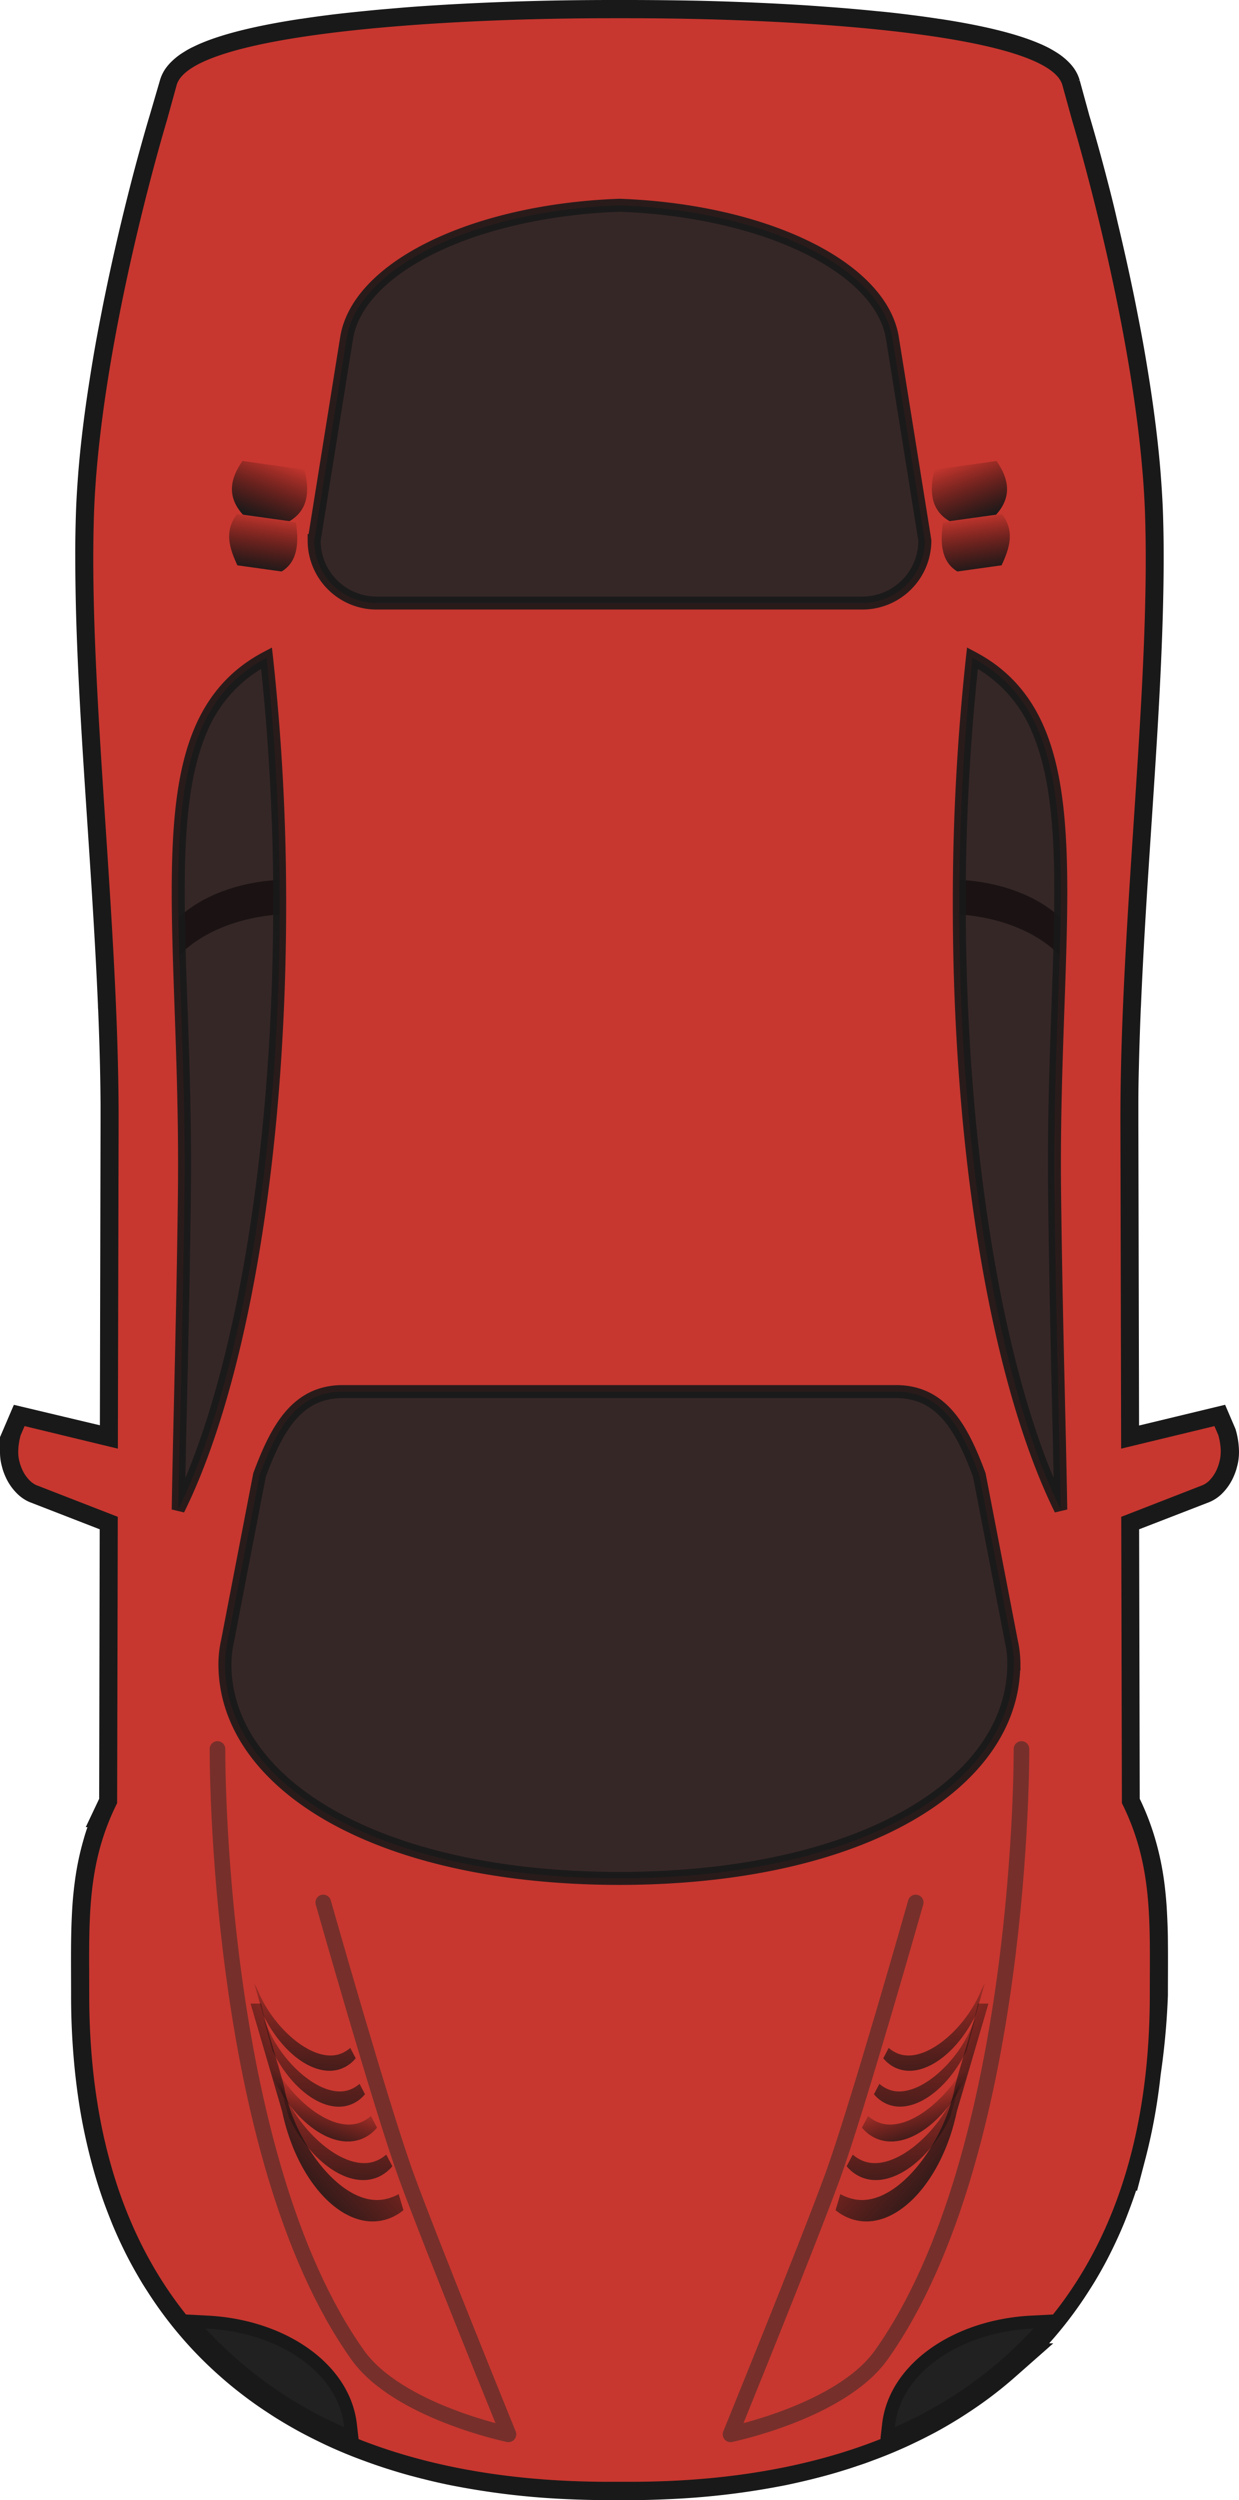 <svg xmlns="http://www.w3.org/2000/svg" xmlns:xlink="http://www.w3.org/1999/xlink" viewBox="0 0 476 960"><defs><style>.cls-1,.cls-17,.cls-2,.cls-3,.cls-4{fill-opacity:1;}.cls-1,.cls-17,.cls-5{stroke:#191919;}.cls-1{stroke-width:14px;}.cls-2{fill:#c7372f;}.cls-17,.cls-3{fill:#262626;}.cls-16,.cls-17,.cls-3,.cls-4,.cls-6{isolation:isolate;}.cls-16,.cls-17,.cls-3{opacity:0.9;}.cls-4,.cls-6{opacity:0.5;}.cls-5{fill:#212121;}.cls-17,.cls-5{stroke-width:5px;}.cls-6{fill:none;stroke:#292929;stroke-linecap:round;stroke-linejoin:round;stroke-width:6px;}.cls-7{fill:url(#Dégradé_sans_nom_18);}.cls-8{fill:url(#Dégradé_sans_nom_18-2);}.cls-9{fill:url(#Dégradé_sans_nom_18-3);}.cls-10{fill:url(#Dégradé_sans_nom_18-4);}.cls-11{fill:url(#Dégradé_sans_nom_18-5);}.cls-12{fill:url(#Dégradé_sans_nom_18-6);}.cls-13{fill:url(#Dégradé_sans_nom_18-7);}.cls-14{fill:url(#Dégradé_sans_nom_18-8);}.cls-15{fill:url(#Dégradé_sans_nom_18-9);}.cls-16{fill:#191919;}.cls-18{fill:url(#Dégradé_sans_nom_18-10);}.cls-19{fill:url(#Dégradé_sans_nom_18-11);}.cls-20{fill:url(#Dégradé_sans_nom_18-12);}.cls-21{fill:url(#Dégradé_sans_nom_18-13);}.cls-22{fill:url(#Dégradé_sans_nom_18-14);}.cls-23{fill:url(#Dégradé_sans_nom_18-15);}.cls-24{fill:url(#Dégradé_sans_nom_18-16);}.cls-25{fill:url(#Dégradé_sans_nom_18-17);}.cls-26{fill:url(#Dégradé_sans_nom_18-18);}</style><linearGradient id="Dégradé_sans_nom_18" x1="626.82" y1="-131.41" x2="603.65" y2="-123.79" gradientTransform="matrix(0, 1, 1, 0, 246.78, 197.37)" gradientUnits="userSpaceOnUse"><stop offset="0" stop-color="#1a1a1a"/><stop offset="1" stop-opacity="0"/></linearGradient><linearGradient id="Dégradé_sans_nom_18-2" x1="645.95" y1="181.52" x2="634.19" y2="181.46" gradientTransform="matrix(0, 1, 1, 0, -53.78, 210.5)" xlink:href="#Dégradé_sans_nom_18"/><linearGradient id="Dégradé_sans_nom_18-3" x1="637.63" y1="177.9" x2="573.55" y2="183.49" gradientTransform="matrix(0, 1, 1, 0, -52.36, 216.68)" xlink:href="#Dégradé_sans_nom_18"/><linearGradient id="Dégradé_sans_nom_18-4" x1="644.41" y1="155.45" x2="630.95" y2="162.48" gradientTransform="matrix(0, 1, 1, 0, -53.78, 210.5)" xlink:href="#Dégradé_sans_nom_18"/><linearGradient id="Dégradé_sans_nom_18-5" x1="622.42" y1="152.2" x2="577.7" y2="203.17" gradientTransform="matrix(0, 1, 1, 0, -53.78, 210.5)" xlink:href="#Dégradé_sans_nom_18"/><linearGradient id="Dégradé_sans_nom_18-6" x1="638.99" y1="138.94" x2="556.38" y2="137.69" gradientTransform="matrix(0, 0.89, 0.89, 0, -2.7, 263.69)" xlink:href="#Dégradé_sans_nom_18"/><linearGradient id="Dégradé_sans_nom_18-7" x1="630.7" y1="135.73" x2="562.94" y2="139.73" gradientTransform="matrix(0, 0.89, 0.89, 0, -6.28, 249.89)" xlink:href="#Dégradé_sans_nom_18"/><linearGradient id="Dégradé_sans_nom_18-8" x1="37.31" y1="-160.31" x2="13.2" y2="-154.85" gradientTransform="matrix(-0.14, 0.99, 0.99, 0.14, 263.06, 184.94)" xlink:href="#Dégradé_sans_nom_18"/><linearGradient id="Dégradé_sans_nom_18-9" x1="46.69" y1="-157.78" x2="24.42" y2="-157.37" gradientTransform="matrix(-0.14, 0.99, 0.99, 0.14, 261.78, 195.2)" xlink:href="#Dégradé_sans_nom_18"/><linearGradient id="Dégradé_sans_nom_18-10" x1="626.83" y1="582.62" x2="603.66" y2="590.24" gradientTransform="translate(943.25 197.37) rotate(90)" xlink:href="#Dégradé_sans_nom_18"/><linearGradient id="Dégradé_sans_nom_18-11" x1="645.95" y1="895.5" x2="634.19" y2="895.44" gradientTransform="translate(1243.75 210.5) rotate(90)" xlink:href="#Dégradé_sans_nom_18"/><linearGradient id="Dégradé_sans_nom_18-12" x1="637.63" y1="891.89" x2="573.55" y2="897.48" gradientTransform="translate(1242.35 216.68) rotate(90)" xlink:href="#Dégradé_sans_nom_18"/><linearGradient id="Dégradé_sans_nom_18-13" x1="644.41" y1="869.44" x2="630.95" y2="876.47" gradientTransform="translate(1243.75 210.5) rotate(90)" xlink:href="#Dégradé_sans_nom_18"/><linearGradient id="Dégradé_sans_nom_18-14" x1="622.41" y1="866.2" x2="577.69" y2="917.17" gradientTransform="translate(1243.75 210.5) rotate(90)" xlink:href="#Dégradé_sans_nom_18"/><linearGradient id="Dégradé_sans_nom_18-15" x1="638.99" y1="938.23" x2="556.38" y2="936.98" gradientTransform="translate(1192.71 263.69) rotate(90) scale(0.89)" xlink:href="#Dégradé_sans_nom_18"/><linearGradient id="Dégradé_sans_nom_18-16" x1="630.71" y1="935.04" x2="562.95" y2="939.04" gradientTransform="translate(1196.31 249.89) rotate(90) scale(0.89)" xlink:href="#Dégradé_sans_nom_18"/><linearGradient id="Dégradé_sans_nom_18-17" x1="-61.22" y1="546.83" x2="-85.33" y2="552.29" gradientTransform="translate(926.91 184.94) rotate(82.07)" xlink:href="#Dégradé_sans_nom_18"/><linearGradient id="Dégradé_sans_nom_18-18" x1="-51.83" y1="549.39" x2="-74.1" y2="549.8" gradientTransform="translate(928.21 195.2) rotate(82.07)" xlink:href="#Dégradé_sans_nom_18"/></defs><g id="Calque_2" data-name="Calque 2"><g id="svg2"><g id="layer1"><g id="g3890"><path id="path3855" class="cls-1" d="M469,557.59a24.27,24.27,0,0,0-.94-6.47l-1.5-3.5-35.93,8.66-.29-124.81c0-2.44,0-4.89,0-7.35q0-7.37.21-14.84c.17-7.29.42-14.67.72-22.06,0-.4.05-.8.07-1.19.63-14.93,1.49-30,2.43-45,1.29-20.33,2.71-40.52,3.88-60.13.86-14.52,1.58-28.73,2-42.37.29-9.37.45-18.47.4-27.25,0-4.32-.09-8.57-.21-12.72s-.36-8.38-.66-12.66c-.15-2.13-.31-4.27-.5-6.43-.57-6.47-1.32-13.05-2.19-19.6v0q-.87-6.56-1.9-13.06c-.69-4.34-1.4-8.67-2.16-12.94s-1.57-8.47-2.38-12.59c0,0,0,0,0,0-.4-2.07-.8-4.07-1.21-6.1-1.25-6.06-2.52-11.93-3.79-17.5,0,0,0,0,0,0q-1.26-5.57-2.5-10.72C421,80,419.36,73.73,417.94,68.31c-2.13-8.12-3.93-14.38-5-18.09-.72-2.48-1.13-3.81-1.13-3.81l-3.75-13.69a8.2,8.2,0,0,0-1.31-2.63q-.31-.42-.69-.84a18.57,18.57,0,0,0-3.84-3.16s0,0,0,0c-.79-.5-1.64-1-2.56-1.5,0,0,0,0,0,0-.92-.47-1.91-.95-3-1.4,0,0,0,0,0,0-8.5-3.67-21.13-6.62-36.21-8.94h0c-.23,0-.48-.06-.71-.09-3.34-.51-6.8-1-10.35-1.44l-.72-.09c-4-.51-8.2-1-12.47-1.38h0c-2.13-.21-4.29-.43-6.47-.62,0,0,0,0,0,0-2.17-.2-4.35-.39-6.56-.57h0c-4.44-.36-9-.68-13.5-1h0c-13.69-.87-27.79-1.46-41.56-1.78h0C258.66,7.1,249.63,7,240.94,7L238,7l-2.94,0c-8.69,0-17.71.1-26.9.31h0c-13.78.32-27.88.91-41.57,1.78h0c-4.55.29-9.06.61-13.5,1h0l-6.56.56s0,0,0,0c-2.18.2-4.34.42-6.47.63h0c-4.27.43-8.43.87-12.47,1.37l-.72.1c-3.55.44-7,.93-10.34,1.44-.24,0-.49.05-.72.09h0c-15.09,2.32-27.71,5.27-36.22,8.94,0,0,0,0,0,0-1.06.45-2,.93-3,1.4,0,0,0,0,0,0-.93.48-1.78,1-2.57,1.5,0,0,0,0,0,0a18.57,18.57,0,0,0-3.84,3.16q-.37.42-.69.84a8.2,8.2,0,0,0-1.31,2.63L64.19,46.41s-.41,1.33-1.13,3.81c-1.07,3.71-2.86,10-5,18.09-1.42,5.42-3,11.67-4.65,18.53Q52.17,92,50.91,97.56s0,0,0,0c-1.27,5.57-2.54,11.44-3.78,17.5-.42,2-.82,4-1.22,6.1,0,0,0,0,0,0-.81,4.12-1.62,8.34-2.38,12.59s-1.47,8.6-2.15,12.94-1.33,8.69-1.91,13.06v0c-.87,6.55-1.62,13.13-2.19,19.6-.19,2.16-.35,4.3-.5,6.43-.3,4.28-.53,8.51-.65,12.66s-.2,8.4-.22,12.72c0,8.78.11,17.88.4,27.25.42,13.64,1.14,27.85,2,42.37,1.17,19.61,2.6,39.8,3.88,60.13.94,15,1.81,30.1,2.44,45,0,.39,0,.79.06,1.19.3,7.39.55,14.77.72,22.06q.17,7.47.22,14.84c0,2.46,0,4.91,0,7.35l-.28,124.81L9.44,547.62l-1.5,3.5A24.68,24.68,0,0,0,7,557.59a14.26,14.26,0,0,0,.25,2.69c.06.31.14.62.22.93s.16.64.25.94A17,17,0,0,0,8.41,564a14.07,14.07,0,0,0,3.31,4.78l0,0A8.54,8.54,0,0,0,14,570.31l31.31,12.15L45.09,692.4c-.37.75-.74,1.48-1.09,2.22a93.27,93.27,0,0,0-3.63,8.85c-.51,1.46-1,2.91-1.4,4.37a102.24,102.24,0,0,0-3.25,15.34q-.6,4.43-.91,8.94c-.1,1.51-.18,3-.25,4.56-.14,3.06-.21,6.14-.25,9.32-.07,6.34,0,13,0,20a275,275,0,0,0,1.56,29.78c.42,3.78.9,7.49,1.47,11.12a212,212,0,0,0,4.38,20.91q.66,2.51,1.37,5c1.43,4.9,3,9.61,4.78,14.18.59,1.53,1.17,3,1.79,4.54q1.86,4.46,3.93,8.71c.69,1.42,1.4,2.84,2.13,4.22,1.45,2.77,3,5.47,4.56,8.1.79,1.31,1.61,2.59,2.44,3.87a146.24,146.24,0,0,0,26,30.41h0q1.64,1.46,3.31,2.87s0,0,0,0c1.12.94,2.26,1.88,3.41,2.78h0c3.46,2.73,7,5.32,10.72,7.75h0c1.23.81,2.47,1.63,3.72,2.41h0c3.78,2.34,7.65,4.57,11.66,6.62h0c1.33.69,2.68,1.35,4,2h0c1.35.66,2.72,1.32,4.09,1.94,0,0,0,0,0,0,2.76,1.25,5.55,2.44,8.4,3.56h0c1.43.56,2.87,1.1,4.32,1.63h0c1.44.53,2.9,1.06,4.37,1.56s2.95,1,4.44,1.47h0q2.24.71,4.5,1.38h0c1.51.44,3,.87,4.56,1.28h0c4.62,1.23,9.31,2.37,14.1,3.34h0c1.59.32,3.2.61,4.81.91h0a285.86,285.86,0,0,0,35.22,4.15h0c1.73.1,3.48.18,5.22.25h0c3.5.15,7,.25,10.57.28h0c1.78,0,3.58,0,5.37,0,.64,0,1.27,0,1.91,0l1.9,0c1.8,0,3.6,0,5.38,0h0c3.56,0,7.07-.13,10.56-.28h0c1.75-.07,3.49-.15,5.22-.25h0a285.63,285.63,0,0,0,35.22-4.15h0c1.61-.3,3.23-.59,4.82-.91h0c4.79-1,9.48-2.11,14.09-3.34h0c1.53-.41,3.06-.84,4.57-1.28h0q2.26-.67,4.5-1.38h0c1.49-.47,3-1,4.44-1.47s2.93-1,4.37-1.56h0c1.45-.53,2.89-1.07,4.31-1.63h0c2.85-1.12,5.64-2.31,8.4-3.56,0,0,0,0,0,0,1.38-.62,2.74-1.28,4.1-1.94h0c1.35-.65,2.7-1.31,4-2h0c4-2,7.88-4.28,11.66-6.62h0c1.25-.78,2.49-1.6,3.72-2.41h0c3.7-2.43,7.26-5,10.72-7.75h0c1.15-.9,2.28-1.84,3.4-2.78,0,0,0,0,0,0,1.13-.94,2.22-1.9,3.32-2.87h0a146.24,146.24,0,0,0,26-30.41c.82-1.28,1.64-2.56,2.44-3.87,1.58-2.63,3.11-5.33,4.56-8.1.72-1.38,1.43-2.8,2.12-4.22q2.07-4.25,3.94-8.71c.62-1.49,1.2-3,1.78-4.54,1.76-4.57,3.35-9.28,4.78-14.18q.72-2.46,1.38-5a212,212,0,0,0,4.37-20.91q.86-5.45,1.47-11.12A274.9,274.9,0,0,0,441.69,766c0-7,.07-13.66,0-20,0-3.18-.11-6.26-.25-9.32-.07-1.52-.15-3-.25-4.56-.22-3-.51-6-.91-8.94A102.24,102.24,0,0,0,437,707.84c-.43-1.46-.89-2.91-1.41-4.37a90.59,90.59,0,0,0-3.62-8.85c-.35-.74-.72-1.47-1.1-2.22l-.25-109.94L462,570.31a8.54,8.54,0,0,0,2.28-1.47l0,0a14.07,14.07,0,0,0,3.31-4.78,17,17,0,0,0,.69-1.88c.09-.3.17-.63.25-.94s.16-.62.22-.93a15.13,15.13,0,0,0,.25-2.69Z"/><path id="path2853" class="cls-2" d="M469,557.59a24.27,24.27,0,0,0-.94-6.47l-1.5-3.5-35.84,8.66-.28-124.81c-.17-78,11.5-166.52,9.5-232.93s-28-152.12-28-152.12l-3.78-13.69C402.86,13.48,310.79,7,241.38,7L238,7l-3.37,0C165.21,7,73.15,13.48,67.85,32.73L64.07,46.42s-26,85.71-28,152.12,9.66,155,9.5,232.93l-.29,124.81L9.44,547.62l-1.5,3.5A24.68,24.68,0,0,0,7,557.59a15.13,15.13,0,0,0,.25,2.69c.06.31.14.62.22.93s.16.64.25.94A17,17,0,0,0,8.41,564a14,14,0,0,0,3.28,4.78l0,0A8.54,8.54,0,0,0,14,570.31l31.25,12.15L45,692.4C33.06,716.3,34.28,737.91,34.28,766c0,133.25,86.59,187.63,201.38,187l2.35,0,2.34,0c114.79.62,201.38-53.75,201.38-187,0-28.09,1.23-49.7-10.72-73.6l-.25-109.94L462,570.31a8.39,8.39,0,0,0,2.28-1.47l0,0a14.28,14.28,0,0,0,3.28-4.78,19.26,19.26,0,0,0,.68-1.88c.1-.3.18-.63.25-.94s.16-.62.22-.93a13.47,13.47,0,0,0,.25-2.69Z"/><path id="path3643" class="cls-3" d="M107.45,347.41a868,868,0,0,0-5.06-94.81c-48.72,25.66-30.27,98-31.53,205.56-.59,49.68-1.88,89.54-2.38,121.53,23.34-47.16,39-133.53,39-232.28Z"/><path id="path3658" class="cls-4" d="M107.45,347.41c0-3.21,0-6.38-.06-9.56-16.17.81-30.26,6.42-38.85,14.59.08,4.67.2,9.5.35,14.44,8.19-8.57,22.23-14.6,38.56-15.72,0-1.25,0-2.5,0-3.75Z"/><path id="path3707" class="cls-5" d="M135.19,936.09l-.59-5.1c-2.52-21.54-26-37.68-54.53-39.28l-7.13-.37,4.85,5.25A160.73,160.73,0,0,0,130.54,934l4.65,2.09Z"/><path id="path3715" class="cls-6" d="M124.19,730.54s22.6,79.68,32,105.38c9.81,26.84,39.15,98.86,39.15,98.86S152.85,926,137.4,904.29C82.53,827.06,83.55,671.6,83.55,671.6"/><path id="path3757" class="cls-7" d="M144.85,817l-2.34-4.44a14.16,14.16,0,0,1-3.85,2.38c-11.71,4.79-29.23-10.74-35.78-26.88-.21-.52-.84-1.81-1.65-3.41l3.87,13.63c8.46,17.31,23.08,27.47,34,23a14.73,14.73,0,0,0,5.75-4.28Z"/><path id="path3787" class="cls-8" d="M149.31,825.62,147,821.18a14.16,14.16,0,0,1-3.85,2.38c-11.71,4.79-29.23-10.74-35.78-26.88-.21-.52-.84-1.81-1.65-3.41l3.87,13.63c8.46,17.31,23.08,27.47,34,23a14.73,14.73,0,0,0,5.75-4.28Z"/><path id="path3752" class="cls-9" d="M150.73,831.81l-2.34-4.44a14.16,14.16,0,0,1-3.85,2.38c-11.71,4.79-29.23-10.74-35.78-26.88-.21-.52-.84-1.81-1.65-3.41L111,813.09c8.46,17.31,23.08,27.47,34,23a14.73,14.73,0,0,0,5.75-4.28Z"/><path id="path3735" class="cls-10" d="M155,848.72l-1.84-6.19a18.14,18.14,0,0,1-5.47,2c-16,3.12-34.29-21-38.5-43-.65-3.39-8.58-28.88-8.81-32.16H96.26l12.15,41.44c5.49,26.29,22.45,45,38.25,41.88a19,19,0,0,0,8.34-4Z"/><path id="path3783" class="cls-11" d="M155,848.72l-1.84-6.19a18.14,18.14,0,0,1-5.47,2c-16,3.12-34.29-21-38.5-43-.65-3.39-8.58-28.88-8.81-32.16H96.26l12.15,41.44c5.49,26.29,22.45,45,38.25,41.88a19,19,0,0,0,8.34-4Z"/><path id="path3799" class="cls-12" d="M140.23,804.19l-2.09-4a12.61,12.61,0,0,1-3.44,2.13c-10.46,4.28-26.11-9.59-32-24-.19-.46-.75-1.62-1.48-3l3.46,12.17c7.56,15.46,20.62,24.54,30.37,20.54a13.12,13.12,0,0,0,5.14-3.82Z"/><path id="path3803" class="cls-13" d="M136.66,790.39l-2.09-4a12.61,12.61,0,0,1-3.44,2.13c-10.46,4.28-26.11-9.59-32-24-.19-.46-.75-1.62-1.48-3l3.46,12.17c7.56,15.46,20.62,24.54,30.37,20.54a13.12,13.12,0,0,0,5.14-3.82Z"/><path id="rect3861" class="cls-14" d="M117,180.34c2,8.29,1.48,15.48-5.79,19.8l-17.89-2.5c-6.18-6.87-5-13.75-.16-20.62L117,180.34Z"/><path id="path3864" class="cls-15" d="M113.7,200.61c1.21,8.15.57,15.17-5.51,18.84l-17-2.37c-3-6.49-5.21-13-.15-19.63l22.69,3.16Z"/><path id="path4025" class="cls-16" d="M109.94,347.41a870.85,870.85,0,0,0-5.06-95.09l-.41-3.66-3.25,1.72c-12.66,6.67-21.11,16.56-26.44,29.06S67.17,307,66.35,324.53c-1.65,35,2.63,80,2,133.59-.59,49.66-1.88,89.51-2.38,121.53l4.75,1.13c23.68-47.84,39.22-134.34,39.22-233.36Zm-5,0c0,91.17-13.48,171.75-33.72,220.09.58-30,1.61-65.21,2.13-109.31.63-53.94-3.66-99-2-133.4.81-17.22,3.1-31.77,8.06-43.41a51.34,51.34,0,0,1,20.9-24.5,865.4,865.4,0,0,1,4.66,90.53Z"/><path id="rect2864" class="cls-17" d="M355.31,207.57l-12.47-77.75c-4.35-27.15-48.77-48.95-104.84-51-56.07,2.05-100.49,23.85-104.84,51l-12.47,77.75a24,24,0,0,0,24,24H331.31a24,24,0,0,0,24-24Z"/><path id="path3703" class="cls-17" d="M389.53,639a40.45,40.45,0,0,0-1-8.78l0,0-12.31-63.85c-6.6-17.72-14.27-32-32-32H131.72c-17.73,0-25.39,14.28-32,32L87.41,630.22l0,0a40.45,40.45,0,0,0-1,8.78c0,45.39,57.37,82.2,151.53,82.31,94.17-.11,151.53-36.92,151.53-82.31Z"/><path id="path4157" class="cls-3" d="M368.54,347.41a868,868,0,0,1,5.06-94.81c48.72,25.66,30.27,98,31.53,205.56.59,49.68,1.88,89.54,2.38,121.53-23.33-47.16-39-133.53-39-232.28Z"/><path id="path4159" class="cls-4" d="M368.54,347.41c0-3.21,0-6.38.06-9.56,16.17.81,30.26,6.42,38.85,14.59-.08,4.67-.2,9.5-.35,14.44-8.19-8.57-22.22-14.6-38.56-15.72v-3.75Z"/><path id="path4161" class="cls-5" d="M340.8,936.09l.59-5.1c2.52-21.54,26-37.68,54.54-39.28l7.12-.37-4.84,5.25A160.83,160.83,0,0,1,345.46,934l-4.66,2.1Z"/><path id="path4163" class="cls-6" d="M351.8,730.54s-22.59,79.68-32,105.38c-9.8,26.84-39.15,98.86-39.15,98.86s42.47-8.74,57.92-30.49c54.87-77.23,53.86-232.69,53.86-232.69"/><path id="path4165" class="cls-18" d="M331.14,817l2.35-4.44a14,14,0,0,0,3.84,2.38c11.72,4.79,29.23-10.74,35.78-26.88.21-.52.84-1.81,1.66-3.41l-3.88,13.63c-8.46,17.31-23.08,27.47-34,23a14.73,14.73,0,0,1-5.75-4.28Z"/><path id="path4167" class="cls-19" d="M326.68,825.62l2.35-4.44a14,14,0,0,0,3.84,2.38c11.72,4.79,29.23-10.74,35.78-26.88.21-.52.84-1.81,1.66-3.41l-3.88,13.63c-8.46,17.31-23.08,27.47-34,23a14.73,14.73,0,0,1-5.75-4.28Z"/><path id="path4169" class="cls-20" d="M325.27,831.81l2.35-4.44a14,14,0,0,0,3.84,2.38c11.72,4.79,29.23-10.74,35.78-26.88.21-.52.84-1.81,1.66-3.41L365,813.09c-8.46,17.31-23.08,27.47-34,23a14.73,14.73,0,0,1-5.75-4.28Z"/><path id="path4171" class="cls-21" d="M321,848.72l1.85-6.19a18.08,18.08,0,0,0,5.46,2c16,3.12,34.29-21,38.5-43,.65-3.39,8.58-28.88,8.81-32.16h4.12l-12.14,41.44c-5.5,26.29-22.45,45-38.25,41.88a19,19,0,0,1-8.35-4Z"/><path id="path4173" class="cls-22" d="M321,848.72l1.85-6.19a18.08,18.08,0,0,0,5.46,2c16,3.12,34.29-21,38.5-43,.65-3.39,8.58-28.88,8.81-32.16h4.12l-12.14,41.44c-5.5,26.29-22.45,45-38.25,41.88a19,19,0,0,1-8.35-4Z"/><path id="path4175" class="cls-23" d="M335.76,804.19l2.09-4a12.61,12.61,0,0,0,3.44,2.13c10.47,4.28,26.12-9.59,32-24,.19-.46.75-1.62,1.48-3l-3.46,12.17C363.72,802.93,350.65,812,340.9,808a13.19,13.19,0,0,1-5.14-3.82Z"/><path id="path4177" class="cls-24" d="M339.33,790.39l2.09-4a12.61,12.61,0,0,0,3.44,2.13c10.47,4.28,26.12-9.59,32-24,.19-.46.75-1.62,1.48-3l-3.46,12.17c-7.55,15.46-20.62,24.54-30.37,20.54a13.19,13.19,0,0,1-5.14-3.82Z"/><path id="path4179" class="cls-25" d="M359,180.34c-2,8.29-1.48,15.48,5.79,19.8l17.9-2.5c6.17-6.87,4.95-13.75.15-20.62L359,180.34Z"/><path id="path4181" class="cls-26" d="M362.29,200.61c-1.21,8.15-.57,15.17,5.51,18.84l17-2.37c3-6.49,5.21-13,.15-19.63l-22.69,3.16Z"/><path id="path4183" class="cls-16" d="M366.05,347.41a870.85,870.85,0,0,1,5.06-95.09l.41-3.66,3.25,1.72c12.66,6.67,21.11,16.56,26.44,29.06s7.61,27.57,8.44,45.09c1.65,35-2.64,80-2,133.59.58,49.66,1.87,89.51,2.37,121.53l-4.75,1.13c-23.67-47.85-39.22-134.36-39.22-233.37Zm5,0c0,91.17,13.48,171.75,33.72,220.09-.58-30-1.61-65.21-2.12-109.31-.64-53.94,3.65-99,2-133.4-.81-17.22-3.11-31.77-8.07-43.41a51.34,51.34,0,0,0-20.9-24.5,865.4,865.4,0,0,0-4.66,90.53Z"/></g></g></g></g></svg>